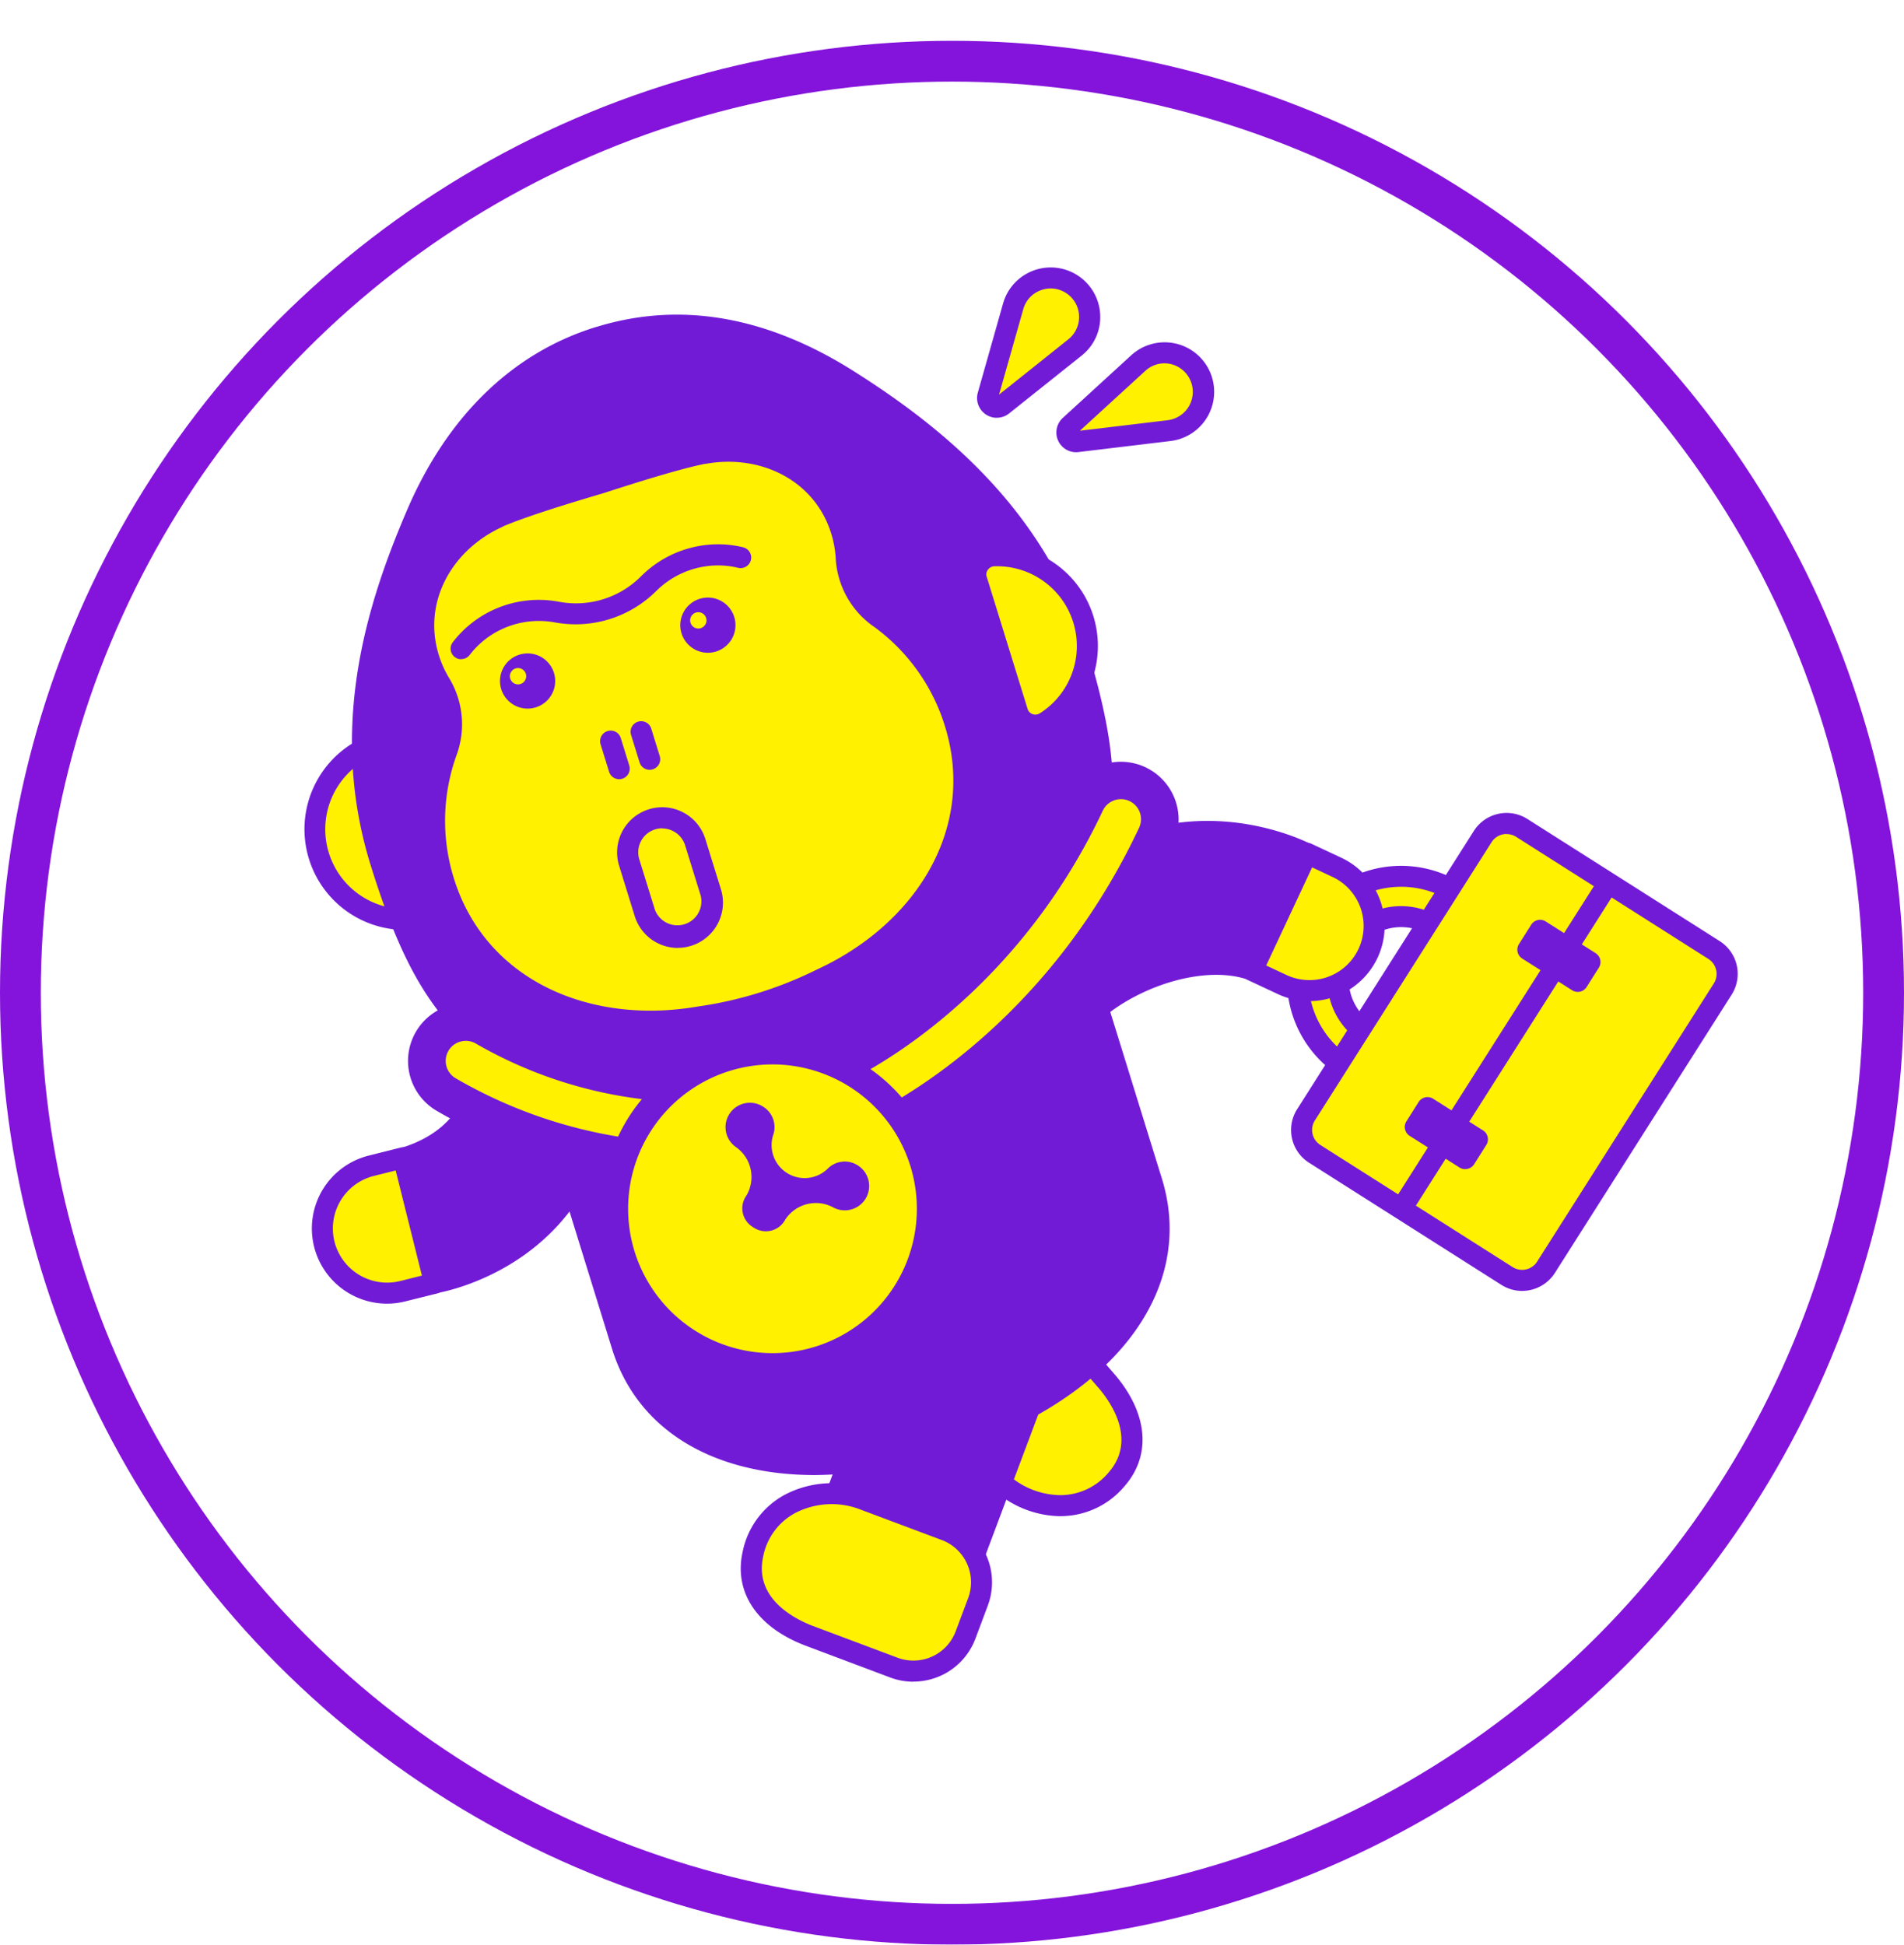 <svg xmlns="http://www.w3.org/2000/svg" xmlns:xlink="http://www.w3.org/1999/xlink" width="140" height="143" viewBox="0 0 140 143">
  <defs>
    <filter id="楕円形_260" x="0" y="0" width="140" height="143" filterUnits="userSpaceOnUse">
      <feOffset dy="3" input="SourceAlpha"/>
      <feGaussianBlur result="blur"/>
      <feFlood flood-color="#8414db"/>
      <feComposite operator="in" in2="blur"/>
      <feComposite in="SourceGraphic"/>
    </filter>
    <clipPath id="clip-path">
      <rect id="長方形_20072" data-name="長方形 20072" width="105.387" height="104" fill="none"/>
    </clipPath>
  </defs>
  <g id="icn_recom01" transform="translate(-420 -3193)">
    <g transform="matrix(1, 0, 0, 1, 420, 3193)" filter="url(#楕円形_260)">
      <g id="楕円形_260-2" data-name="楕円形 260" fill="#fff" stroke="#8414db" stroke-width="3">
        <circle cx="70" cy="70" r="70" stroke="none"/>
        <circle cx="70" cy="70" r="68.5" fill="none"/>
      </g>
    </g>
    <g id="グループ_665" data-name="グループ 665" transform="translate(442.385 3212.663)">
      <g id="グループ_664" data-name="グループ 664" clip-path="url(#clip-path)">
        <path id="パス_708" data-name="パス 708" d="M103.609,66.346A7.619,7.619,0,1,0,114.124,64a7.619,7.619,0,0,0-10.515,2.346m10.358,6.579a4.653,4.653,0,1,1-1.433-6.422,4.652,4.652,0,0,1,1.433,6.422" transform="translate(-29.411 -18.037)" fill="#fff100"/>
        <path id="パス_709" data-name="パス 709" d="M109.713,78.507a8.388,8.388,0,1,1,7.1-3.89,8.334,8.334,0,0,1-7.1,3.89m.028-15.236a6.882,6.882,0,0,0-1.5.166,6.817,6.817,0,1,0,1.5-.166M103.3,66.034h0Zm6.421,9.508a5.424,5.424,0,1,1,4.59-2.516h0a5.424,5.424,0,0,1-4.589,2.516m.016-9.305a3.939,3.939,0,0,0-.852.095,3.853,3.853,0,1,0,.852-.095m3.921,6.376h0Z" transform="translate(-29.099 -17.725)" fill="#721bd7"/>
        <path id="パス_710" data-name="パス 710" d="M133.826,69.539,120.832,90a2.079,2.079,0,0,1-2.87.64l-14.141-8.982a2.079,2.079,0,0,1-.64-2.87l12.994-20.458a2.08,2.08,0,0,1,2.87-.641l14.141,8.982a2.079,2.079,0,0,1,.64,2.87" transform="translate(-29.537 -16.473)" fill="#fff100"/>
        <path id="パス_711" data-name="パス 711" d="M118.759,91.425a2.834,2.834,0,0,1-1.525-.446L103.095,82a2.851,2.851,0,0,1-.878-3.936L115.211,57.6a2.853,2.853,0,0,1,3.937-.879l14.141,8.982a2.851,2.851,0,0,1,.878,3.936L121.171,90.1a2.864,2.864,0,0,1-2.412,1.324m-1.138-33.6a1.307,1.307,0,0,0-1.106.605L103.522,78.89a1.305,1.305,0,0,0,.4,1.8l14.141,8.982a1.306,1.306,0,0,0,1.8-.4l12.994-20.458a1.305,1.305,0,0,0-.4-1.8l-14.141-8.982a1.3,1.3,0,0,0-.7-.2" transform="translate(-29.225 -16.161)" fill="#721bd7"/>
        <line id="線_42" data-name="線 42" y1="23.738" x2="15.078" transform="translate(80.729 45.377)" fill="#fff100"/>
        <path id="パス_712" data-name="パス 712" d="M112.938,87.856a.773.773,0,0,1-.652-1.187l15.078-23.737a.773.773,0,0,1,1.305.828L113.592,87.5a.775.775,0,0,1-.654.359" transform="translate(-32.21 -17.968)" fill="#721bd7"/>
        <rect id="長方形_20069" data-name="長方形 20069" width="1.687" height="4.346" transform="matrix(0.536, -0.844, 0.844, 0.536, 81.678, 63.207)" fill="#721bd7"/>
        <path id="パス_713" data-name="パス 713" d="M117.939,90.887a.769.769,0,0,1-.414-.12l-3.668-2.33a.772.772,0,0,1-.238-1.066l.9-1.424a.772.772,0,0,1,1.067-.238l3.668,2.33A.773.773,0,0,1,119.5,89.1l-.9,1.424a.772.772,0,0,1-.653.359m-2.6-3.341,2.364,1.5.076-.119-2.364-1.5Z" transform="translate(-32.592 -24.577)" fill="#721bd7"/>
        <rect id="長方形_20070" data-name="長方形 20070" width="1.687" height="4.346" transform="translate(89.958 50.172) rotate(-57.579)" fill="#721bd7"/>
        <path id="パス_714" data-name="パス 714" d="M129.553,72.6a.769.769,0,0,1-.414-.12l-3.668-2.33a.772.772,0,0,1-.238-1.066l.9-1.424a.771.771,0,0,1,1.067-.238l3.668,2.33a.773.773,0,0,1,.238,1.067l-.9,1.424a.772.772,0,0,1-.653.359m-2.6-3.341,2.364,1.5.076-.119-2.364-1.5Z" transform="translate(-35.928 -19.326)" fill="#721bd7"/>
        <path id="パス_715" data-name="パス 715" d="M76.726,74.37c-1.158-.279-2.533-6.213-4.235-7.5,9.586-13.959,22.049-7.1,22.049-7.1l-4.032,8.615C85.849,66.68,78.14,70.33,76.726,74.37" transform="translate(-20.817 -16.68)" fill="#721bd7"/>
        <path id="パス_716" data-name="パス 716" d="M76.429,74.826a.692.692,0,0,1-.174-.021c-.886-.212-1.42-1.4-2.364-3.664-.637-1.525-1.429-3.423-2.144-3.963a.74.74,0,0,1-.164-1.009c9.851-14.344,22.884-7.4,23.015-7.33a.74.74,0,0,1,.314.962l-4.032,8.615a.739.739,0,0,1-.925.381c-2.027-.742-5.025-.379-7.828.945-2.509,1.187-4.426,2.945-5,4.589a.74.74,0,0,1-.7.5m.247-1.431h0M73.158,66.5a17.126,17.126,0,0,1,2.1,4.069c.284.679.662,1.587.984,2.194A12.131,12.131,0,0,1,81.5,68.4a12.74,12.74,0,0,1,8.317-1.2l3.449-7.371c-2.543-1.125-12.176-4.368-20.1,6.668" transform="translate(-20.519 -16.396)" fill="#721bd7"/>
        <path id="パス_717" data-name="パス 717" d="M15.8,82.371a47.288,47.288,0,0,1,9.344-.437C24.948,96.43,12.5,98.21,12.5,98.21l-2.3-9.23c3.939-1.156,5.582-3.96,5.593-6.609" transform="translate(-2.93 -23.509)" fill="#721bd7"/>
        <path id="パス_718" data-name="パス 718" d="M12.2,98.653a.741.741,0,0,1-.718-.561l-2.3-9.231a.741.741,0,0,1,.51-.889c3.158-.926,5.05-3.133,5.062-5.9a.739.739,0,0,1,.509-.7c1.266-.417,7.49-.669,9.643-.47a.739.739,0,0,1,.671.746c-.2,14.955-13.14,16.981-13.271,17a.663.663,0,0,1-.105.008m-1.416-9.481,1.964,7.878c2.455-.574,10.847-3.363,11.328-14.719a57.606,57.606,0,0,0-7.873.343,7.676,7.676,0,0,1-5.42,6.5" transform="translate(-2.631 -23.212)" fill="#721bd7"/>
        <path id="パス_719" data-name="パス 719" d="M69.067,119.27,64.742,114.3a4.09,4.09,0,0,1,.4-5.769l1.97-1.714a4.089,4.089,0,0,1,5.768.4l4.29,4.929c.006.006.006.015.012.021s.024.021.035.034c1.956,2.247,2.766,5.041.813,7.291-2.8,3.233-7.088,1.932-8.965-.223" transform="translate(-18.303 -30.386)" fill="#fff100"/>
        <path id="パス_720" data-name="パス 720" d="M73.568,121.905a7.442,7.442,0,0,1-5.395-2.437L63.85,114.5a4.868,4.868,0,0,1,.475-6.859l1.97-1.715a4.868,4.868,0,0,1,6.858.476l4.29,4.929.021.026.029.031c2.512,2.887,2.816,5.992.811,8.3a6.134,6.134,0,0,1-4.733,2.214ZM69.485,106.28a3.3,3.3,0,0,0-2.174.813l-1.97,1.714a3.32,3.32,0,0,0-.324,4.678l4.323,4.967a5.828,5.828,0,0,0,4.229,1.906h0a4.629,4.629,0,0,0,3.566-1.682c2.079-2.4.161-5.15-.79-6.251-.022-.021-.046-.045-.061-.063a.729.729,0,0,1-.048-.061l-4.251-4.885a3.309,3.309,0,0,0-2.5-1.138m6.788,6.061.01.012Zm-.11-.173h0" transform="translate(-17.993 -30.076)" fill="#721bd7"/>
        <rect id="長方形_20071" data-name="長方形 20071" width="21.462" height="11.128" transform="translate(38.063 92.932) rotate(-69.438)" fill="#721bd7"/>
        <path id="パス_721" data-name="パス 721" d="M63.517,126.623a.743.743,0,0,1-.259-.047l-10.42-3.908a.74.74,0,0,1-.433-.952l7.538-20.095a.737.737,0,0,1,.952-.433l10.42,3.908a.739.739,0,0,1,.433.952L64.21,126.143a.74.74,0,0,1-.693.48m-9.466-5.081,9.034,3.388L70.1,106.221l-9.033-3.388Z" transform="translate(-15.035 -29.043)" fill="#721bd7"/>
        <path id="パス_722" data-name="パス 722" d="M1.385,57.245a6.634,6.634,0,1,1,8.3,4.375,6.634,6.634,0,0,1-8.3-4.375" transform="translate(-0.312 -13.97)" fill="#fff100"/>
        <path id="パス_723" data-name="パス 723" d="M7.416,62.378A7.408,7.408,0,1,1,9.6,62.047a7.421,7.421,0,0,1-2.186.331m0-13.272a5.868,5.868,0,1,0,2.726.679,5.869,5.869,0,0,0-2.726-.679" transform="translate(0 -13.658)" fill="#721bd7"/>
        <path id="パス_724" data-name="パス 724" d="M60.051,47.157c-.239-5.42,1.731-6.827-1.606-17.608-3.072-9.923-10.7-15.766-16.662-19.555s-12.164-5.144-18.4-3.213h0l-.023.008-.024.006h0C17.261,8.677,12.7,13.377,9.921,19.859,7.14,26.355,4.166,35.365,7.27,45.392c3.338,10.781,5.758,10.829,8.624,15.435" transform="translate(-1.708 -1.697)" fill="#721bd7"/>
        <path id="パス_725" data-name="パス 725" d="M15.595,61.269a.742.742,0,0,1-.63-.349,26.243,26.243,0,0,0-2.391-3.193c-1.923-2.3-3.913-4.669-6.31-12.415C3.112,35.133,6.039,26.047,8.942,19.269,11.9,12.361,16.68,7.706,22.768,5.806c.026-.009.052-.019.079-.026l.018,0c6.169-1.91,12.564-.8,19.015,3.3,5.766,3.661,13.8,9.713,16.971,19.96,2.4,7.746,2.1,10.828,1.808,13.808a26.339,26.339,0,0,0-.17,3.985.74.74,0,1,1-1.478.066,27.66,27.66,0,0,1,.174-4.194c.289-2.965.561-5.767-1.748-13.227-3-9.672-10.312-15.314-16.351-19.148C35.019,6.467,29.035,5.414,23.3,7.191l-.027.007-.023.008C17.569,8.965,13.091,13.337,10.3,19.851,7.5,26.4,4.668,35.156,7.677,44.875c2.31,7.461,4.117,9.618,6.031,11.9a27.828,27.828,0,0,1,2.513,3.362.74.74,0,0,1-.627,1.131" transform="translate(-1.408 -1.398)" fill="#721bd7"/>
        <path id="パス_726" data-name="パス 726" d="M53.572,104.681h0c-10.774,3.335-21,1.206-23.616-7.227L23.095,75.292l39.016-12.08,6.861,22.161c2.611,8.434-4.626,15.972-15.4,19.307" transform="translate(-6.632 -18.152)" fill="#721bd7"/>
        <path id="パス_727" data-name="パス 727" d="M43.885,106.659c-7.48,0-13.078-3.29-14.934-9.285L22.09,75.212a.741.741,0,0,1,.488-.926L61.594,62.207a.741.741,0,0,1,.926.489l6.861,22.161c2.588,8.359-3.8,16.489-15.888,20.233a32.7,32.7,0,0,1-9.607,1.569M23.723,75.481l6.642,21.455c1.936,6.252,9.7,10.76,22.69,6.739S69.9,91.546,67.966,85.294L61.324,63.84Zm29.551,28.9h0Z" transform="translate(-6.334 -17.854)" fill="#721bd7"/>
        <path id="パス_728" data-name="パス 728" d="M56.722,77.6S69.1,72.274,76.316,56.958" transform="translate(-16.288 -16.356)" fill="none" stroke="#721bd7" stroke-linecap="round" stroke-linejoin="round" stroke-width="8.5"/>
        <path id="パス_729" data-name="パス 729" d="M56.128,78.478a1.475,1.475,0,0,1-.585-2.829c.158-.068,11.988-5.353,18.845-19.914a1.474,1.474,0,1,1,2.667,1.255c-7.366,15.642-19.82,21.141-20.346,21.367a1.476,1.476,0,0,1-.582.12" transform="translate(-15.694 -15.762)" fill="#fff100"/>
        <path id="パス_730" data-name="パス 730" d="M38.613,85.987a33.37,33.37,0,0,1-21.966-4.131" transform="translate(-4.78 -23.506)" fill="none" stroke="#721bd7" stroke-linecap="round" stroke-linejoin="round" stroke-width="8.5"/>
        <path id="パス_731" data-name="パス 731" d="M33,87.291a35.007,35.007,0,0,1-17.7-4.757A1.474,1.474,0,1,1,16.8,79.992a32.2,32.2,0,0,0,20.913,3.958,1.474,1.474,0,0,1,.614,2.884A27.4,27.4,0,0,1,33,87.291" transform="translate(-4.186 -22.912)" fill="#fff100"/>
        <path id="パス_732" data-name="パス 732" d="M32.614,95.851a11.553,11.553,0,1,1,14.453,7.62,11.553,11.553,0,0,1-14.453-7.62" transform="translate(-9.216 -23.225)" fill="#fff100"/>
        <path id="パス_733" data-name="パス 733" d="M43.248,104.563A12.525,12.525,0,1,1,46.962,104a12.442,12.442,0,0,1-3.715.565m.029-23.117A10.615,10.615,0,1,0,48.2,82.675a10.62,10.62,0,0,0-4.929-1.228" transform="translate(-8.83 -22.839)" fill="#721bd7"/>
        <path id="パス_734" data-name="パス 734" d="M53.155,90.775a1.768,1.768,0,0,0-2.241.286,2.428,2.428,0,0,1-3.984-2.471,1.769,1.769,0,0,0-.74-2.135,1.791,1.791,0,0,0-2,2.97A2.688,2.688,0,0,1,44.976,93a1.61,1.61,0,0,0,.522,2.345h0a1.611,1.611,0,0,0,2.333-.575,2.689,2.689,0,0,1,3.552-.885,1.791,1.791,0,0,0,1.772-3.11" transform="translate(-12.477 -24.749)" fill="#721bd7"/>
        <path id="パス_735" data-name="パス 735" d="M45.635,32.122a6.557,6.557,0,0,1-2.726-4.968,7.666,7.666,0,0,0-.331-1.825C41.367,21.417,37.4,19.49,33.4,20.194a1.99,1.99,0,0,0-.351.063l-.066.011c-1.836.408-4.5,1.232-7.134,2.087-2.657.783-5.32,1.609-7.065,2.309l-.046.021a2.135,2.135,0,0,0-.363.163c-3.683,1.684-5.859,5.51-4.651,9.413a7.667,7.667,0,0,0,.758,1.692,6.56,6.56,0,0,1,.558,5.64,14.221,14.221,0,0,0-.212,9.076c2.339,7.554,10.055,10.8,17.913,9.443a28.666,28.666,0,0,0,8.755-2.71c7.249-3.32,11.782-10.359,9.443-17.913a14.222,14.222,0,0,0-5.3-7.369" transform="translate(-3.844 -5.758)" fill="#fff100"/>
        <path id="パス_736" data-name="パス 736" d="M40.2,34.151a2.029,2.029,0,1,0,2.538,1.338A2.029,2.029,0,0,0,40.2,34.151m.077,2.158a.6.6,0,1,1,.394-.747.6.6,0,0,1-.394.747" transform="translate(-11.134 -9.781)" fill="#721bd7"/>
        <path id="パス_737" data-name="パス 737" d="M21.6,39.911a2.029,2.029,0,1,0,2.538,1.338A2.029,2.029,0,0,0,21.6,39.911m.077,2.158a.6.6,0,1,1,.394-.747.6.6,0,0,1-.394.747" transform="translate(-5.791 -11.435)" fill="#721bd7"/>
        <path id="パス_738" data-name="パス 738" d="M31.9,51.357a.778.778,0,0,1-.742-.548l-.625-2.019a.777.777,0,0,1,1.485-.459l.625,2.019a.777.777,0,0,1-.513.972.786.786,0,0,1-.23.036" transform="translate(-8.758 -13.722)" fill="#721bd7"/>
        <path id="パス_739" data-name="パス 739" d="M35.044,50.386a.778.778,0,0,1-.742-.548l-.624-2.019a.777.777,0,0,1,1.485-.459l.624,2.019a.777.777,0,0,1-.513.972.786.786,0,0,1-.23.036" transform="translate(-9.661 -13.443)" fill="#721bd7"/>
        <path id="パス_740" data-name="パス 740" d="M15.855,37.018a.777.777,0,0,1-.616-1.25,7.913,7.913,0,0,1,3.076-2.425,8,8,0,0,1,4.7-.557A6.752,6.752,0,0,0,29.1,30.9a8.01,8.01,0,0,1,4.2-2.2,7.836,7.836,0,0,1,3.283.085.777.777,0,0,1-.362,1.512,6.266,6.266,0,0,0-2.633-.07A6.464,6.464,0,0,0,30.2,32a8.41,8.41,0,0,1-7.46,2.31,6.447,6.447,0,0,0-3.794.452,6.351,6.351,0,0,0-2.469,1.947.774.774,0,0,1-.617.3" transform="translate(-4.33 -8.205)" fill="#721bd7"/>
        <path id="パス_741" data-name="パス 741" d="M69.315,31.522a1.374,1.374,0,0,1,1.28-1.774A6.637,6.637,0,0,1,74.381,41.98a1.374,1.374,0,0,1-2.057-.741Z" transform="translate(-19.887 -8.542)" fill="#fff100"/>
        <path id="パス_742" data-name="パス 742" d="M73.322,42.662a2.143,2.143,0,0,1-.748-.135,2.113,2.113,0,0,1-1.3-1.371L68.265,31.44h0a2.121,2.121,0,0,1,.3-1.867,2.154,2.154,0,0,1,1.692-.909,7.41,7.41,0,0,1,4.229,13.657,2.167,2.167,0,0,1-1.161.341m-3.581-11.68L72.75,40.7a.579.579,0,0,0,.358.377.615.615,0,0,0,.547-.061,5.864,5.864,0,0,0-3.346-10.807.617.617,0,0,0-.485.259.575.575,0,0,0-.083.513" transform="translate(-19.575 -8.23)" fill="#721bd7"/>
        <path id="パス_743" data-name="パス 743" d="M54.209,126.878l6.167,2.313a4.089,4.089,0,0,1,2.392,5.264l-.917,2.445a4.088,4.088,0,0,1-5.264,2.392L50.469,137c-.008,0-.013-.01-.021-.013s-.031-.006-.047-.013c-2.789-1.046-4.831-3.118-4.184-6.026.929-4.178,5.316-5.072,7.992-4.068" transform="translate(-13.237 -36.327)" fill="#fff100"/>
        <path id="パス_744" data-name="パス 744" d="M57.7,140.017a4.833,4.833,0,0,1-1.7-.309l-6.118-2.3-.03-.012-.031-.011c-3.594-1.348-5.339-3.935-4.674-6.921a6.138,6.138,0,0,1,3.109-4.2,7.445,7.445,0,0,1,5.909-.425l6.167,2.313a4.868,4.868,0,0,1,2.845,6.259l-.917,2.446a4.871,4.871,0,0,1-4.558,3.154m-7.218-4.03,6.059,2.273a3.319,3.319,0,0,0,4.269-1.94l.917-2.446a3.315,3.315,0,0,0-1.94-4.268l-6.167-2.313a5.833,5.833,0,0,0-4.63.336A4.629,4.629,0,0,0,46.66,130.8c-.689,3.092,2.3,4.6,3.663,5.121l.077.024a.756.756,0,0,1,.086.038m.135.086h0m-.211-.115.034.013-.034-.013" transform="translate(-12.926 -36.017)" fill="#721bd7"/>
        <path id="パス_745" data-name="パス 745" d="M36.714,66.034a3.324,3.324,0,0,1-3.167-2.339L32.4,59.99a3.319,3.319,0,1,1,6.342-1.963l1.147,3.7a3.325,3.325,0,0,1-3.175,4.3m-1.141-8.791a1.786,1.786,0,0,0-.524.079,1.765,1.765,0,0,0-1.165,2.208l1.147,3.7A1.765,1.765,0,0,0,38.4,62.191l-1.147-3.7a1.766,1.766,0,0,0-1.684-1.243" transform="translate(-9.261 -15.991)" fill="#721bd7"/>
        <path id="パス_746" data-name="パス 746" d="M1.99,98.2a4.756,4.756,0,0,1,3.464-5.765L7.8,91.846l2.3,9.23-2.35.585A4.756,4.756,0,0,1,1.99,98.2" transform="translate(-0.531 -26.375)" fill="#fff100"/>
        <path id="パス_747" data-name="パス 747" d="M6.295,102.265A5.537,5.537,0,0,1,.929,98.073h0a5.527,5.527,0,0,1,4.028-6.7L7.3,90.785a.771.771,0,0,1,.937.562l2.3,9.23a.774.774,0,0,1-.563.937l-2.349.585a5.532,5.532,0,0,1-1.337.165M2.429,97.7a3.991,3.991,0,0,0,4.828,2.9l1.6-.4-1.928-7.73-1.6.4a3.983,3.983,0,0,0-2.9,4.829Z" transform="translate(-0.219 -26.063)" fill="#721bd7"/>
        <path id="パス_748" data-name="パス 748" d="M106.282,67.8a4.756,4.756,0,0,1-6.324,2.292l-2.193-1.026,4.032-8.615,2.193,1.026a4.756,4.756,0,0,1,2.292,6.324" transform="translate(-28.075 -17.359)" fill="#fff100"/>
        <path id="パス_749" data-name="パス 749" d="M101.66,71a5.505,5.505,0,0,1-2.341-.525l-2.192-1.026a.774.774,0,0,1-.373-1.029l4.032-8.615a.773.773,0,0,1,1.027-.372l2.193,1.026a5.536,5.536,0,0,1,2.665,7.351h0A5.542,5.542,0,0,1,101.66,71M98.482,68.38l1.492.7a3.983,3.983,0,1,0,3.377-7.215l-1.493-.7Zm7.488-.893h0Z" transform="translate(-27.763 -17.047)" fill="#721bd7"/>
        <path id="パス_750" data-name="パス 750" d="M76.7,1.569h0A2.869,2.869,0,0,1,76.9,6.2l-5.328,4.249a.68.68,0,0,1-1.079-.717l1.856-6.557A2.869,2.869,0,0,1,76.7,1.569" transform="translate(-20.235 -0.312)" fill="#fff100"/>
        <path id="パス_751" data-name="パス 751" d="M70.837,11.06a1.455,1.455,0,0,1-1.4-1.849l1.856-6.557a3.642,3.642,0,0,1,7.143.834,3.6,3.6,0,0,1-1.368,3l-5.327,4.249a1.449,1.449,0,0,1-.906.319M74.8,1.547a2.116,2.116,0,0,0-.732.133,2.073,2.073,0,0,0-1.29,1.4L71,9.353l5.1-4.069a2.1,2.1,0,0,0-1.3-3.737" transform="translate(-19.924 0)" fill="#721bd7"/>
        <path id="パス_752" data-name="パス 752" d="M88.438,10.485h0a2.869,2.869,0,0,1-2.265,4.046l-6.766.813a.68.68,0,0,1-.54-1.177l5.026-4.6a2.869,2.869,0,0,1,4.545.919" transform="translate(-22.584 -2.531)" fill="#fff100"/>
        <path id="パス_753" data-name="パス 753" d="M79.013,15.81a1.453,1.453,0,0,1-.978-2.525l5.026-4.6a3.642,3.642,0,1,1,2.894,6.3l-6.766.813a1.336,1.336,0,0,1-.176.011m6.5-6.537a2.073,2.073,0,0,0-1.407.551L79.292,14.23l6.478-.778a2.1,2.1,0,0,0,.165-4.135,2.1,2.1,0,0,0-.423-.043" transform="translate(-22.273 -2.218)" fill="#721bd7"/>
      </g>
    </g>
  </g>
</svg>
